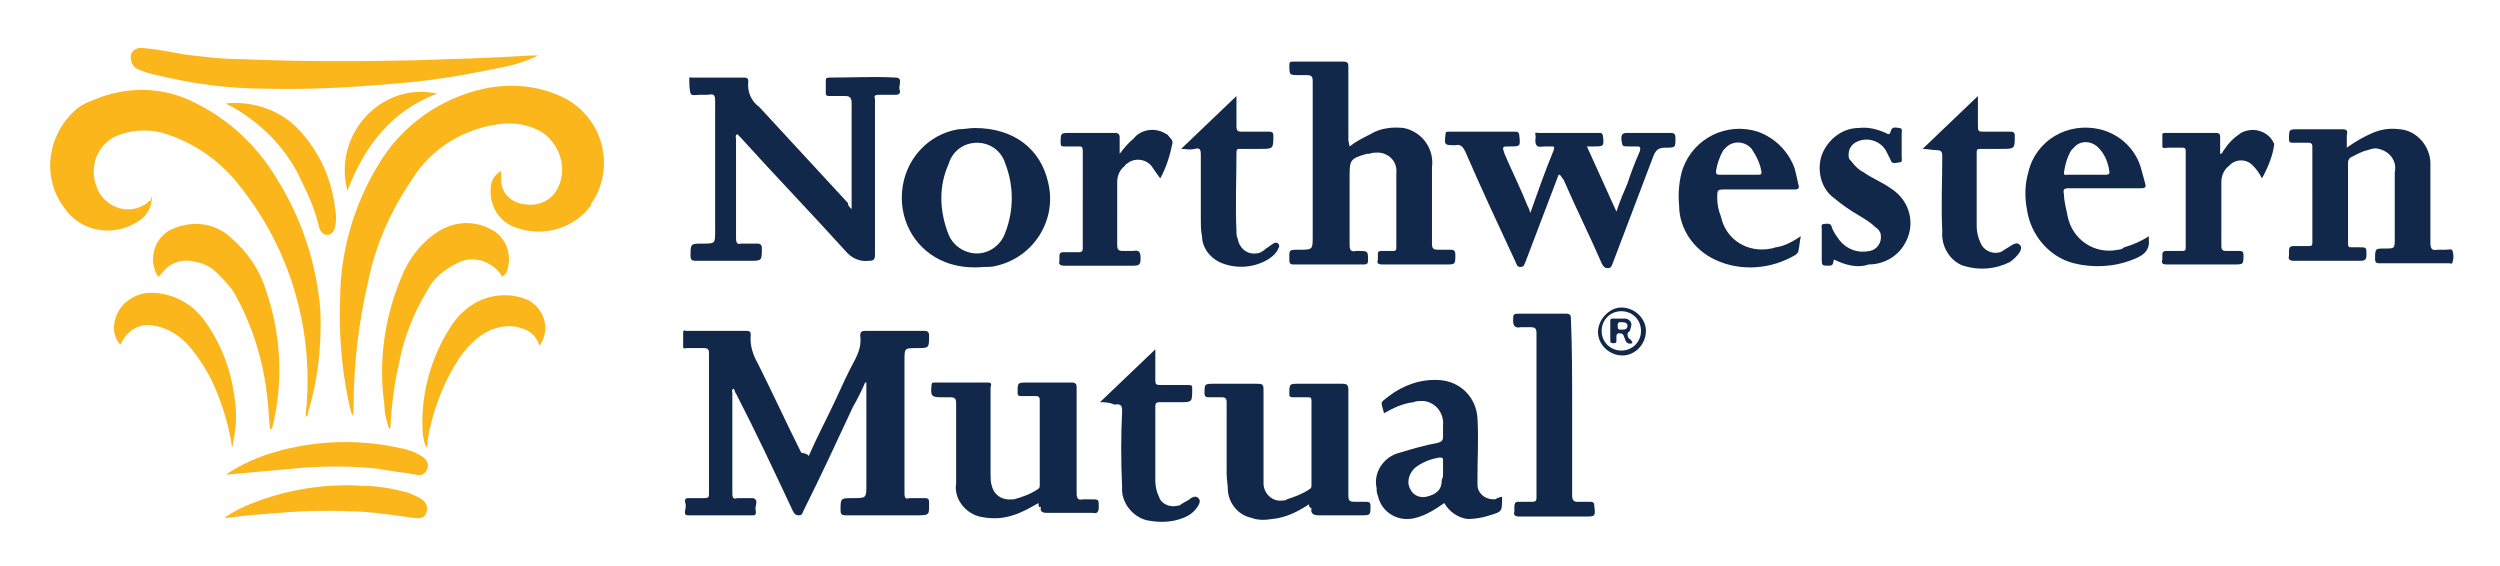 <svg xmlns="http://www.w3.org/2000/svg" role="img" viewBox="-4.16 -3.91 203.32 46.07"><title>Northwestern-Mutual-logo.svg</title><style>svg {enable-background:new 0 0 195.4 38.4}</style><style>.st0{fill:#12284a}.st1{fill:#fbb61c}</style><path d="M61.6 33.2c.7-1.6 1.5-3.1 2.2-4.6.5-1.1 1-2.2 1.6-3.3.3-.6.5-1.2.4-1.9 0-.3.1-.4.4-.4H71c.3 0 .4.1.4.4 0 1 0 1-1 1s-1 0-1 1v10.8c0 .4.1.5.4.4h1.3c.2 0 .3.1.3.3 0 1.1.1 1.1-1.1 1.1h-5.6c-.3 0-.5 0-.5-.4 0-1 0-1 1-1 1.1 0 1.1 0 1.1-1.1v-7.8-.5h-.1c-.3.7-.6 1.3-1 2-1.3 2.8-2.6 5.6-4 8.4-.1.2-.1.4-.4.4-.3 0-.4-.2-.5-.4-1.5-3.2-3-6.4-4.6-9.5-.1-.1-.1-.3-.2-.4-.2.1-.1.2-.1.3v8.2c0 .4.1.5.4.4h1.3c.5.2.1.6.2 1 0 .1.1.4-.2.4h-5.3c-.5 0-.1-.6-.2-.9 0-.1-.2-.5.2-.5h1.3c.4 0 .4-.1.4-.4v-9.7-1.7c0-.3-.1-.4-.4-.4h-1.4c-.1 0-.3.1-.3-.1v-1.2c0-.2.2-.1.3-.1h4.9c.2 0 .3.1.3.3-.1.9.2 1.7.6 2.4 1.2 2.4 2.3 4.8 3.5 7.2.5.1.6.2.6.3z" class="st0"/><path d="M36.6 10v.9c.1 1 .9 1.7 1.9 1.8 1.1.2 2.2-.3 2.7-1.3.8-1.6.2-3.5-1.2-4.5-1.1-.7-2.4-.9-3.7-.7-2.8.4-5.4 2-6.9 4.4-1.7 2.5-3 5.3-3.6 8.3-.8 3.4-1.2 6.8-1.2 10.3 0 .2 0 .5-.1.7-.2-.5-.3-1.1-.4-1.6-.5-2.6-.7-5.2-.6-7.8 0-3.9 1.1-7.7 3.1-11 1.9-3.2 5-5.4 8.6-6.2 2.4-.5 4.8-.2 6.8.9 2.9 1.7 3.8 5.4 2.1 8.2-.1.1-.2.2-.2.4-1.4 1.9-3.9 2.6-6.1 1.8-1.5-.5-2.3-2-2-3.6.1-.4.4-.8.8-1zM8.2 12.1c0 .9-.5 1.7-1.3 2.1-2 1.2-4.6.7-5.9-1.3-1.9-2.6-1.2-6.3 1.4-8.2.5-.3 1.1-.5 1.6-.7 2.5-.9 5.2-.8 7.6.4 2.9 1.4 5.2 3.6 6.8 6.3 2 3.2 3.2 6.9 3.5 10.7.1 2.8-.2 5.6-1 8.2 0 .1 0 .3-.2.4 0-.5.1-1 .1-1.4.4-6.2-1.5-12.4-5.4-17.3-1.5-2-3.6-3.5-6-4.3-1.2-.4-2.5-.4-3.7 0-1.7.5-2.6 2.3-2.1 4 .1.3.2.6.4.9.9 1.3 2.6 1.6 3.8.7.1-.1.2-.2.3-.2 0-.2 0-.2.1-.3z" class="st1"/><path d="M65.1 13.1v-.5-8.1c0-.4-.1-.6-.5-.6h-1.3c-.1 0-.3 0-.3-.2V2.6c0-.2.2-.2.3-.2 1.8 0 3.6-.1 5.4 0 .6 0 .2.7.3 1 .1.2 0 .4-.3.4h-1.4c-.3 0-.4.1-.3.3V16.8c0 .4-.1.5-.5.5-.7.1-1.4-.2-1.9-.8-2.8-3.1-5.7-6.1-8.5-9.2l-.3-.3c-.2.1-.1.3-.1.4v8.1c0 .3.1.5.4.4h1.3c.3 0 .4.1.4.4 0 1 0 1-1 1h-4.4c-.3 0-.4-.1-.4-.4 0-1 0-1 1-1s1 0 1-1V4.3c0-.5-.1-.6-.6-.5h-.6c-.3 0-.7.1-.8-.1-.1-.4-.1-.8-.1-1.2 0-.2.1-.1.2-.1h4.3c.2 0 .3.1.3.3-.1.8.2 1.6.9 2.1l7.2 7.8c0 .2.1.3.3.5zM105.6 8c.5-.4 1.1-.7 1.7-1 .8-.5 1.8-.6 2.7-.5 1.5.3 2.5 1.7 2.3 3.2v6.2c0 .4.1.5.5.5h1c.3 0 .4.1.4.4 0 .8 0 .8-.8.8h-5.1c-.4 0-.5-.1-.4-.4v-.4c0-.2 0-.3.3-.3h.9c.3 0 .3-.1.3-.3v-6c.1-.9-.5-1.6-1.4-1.7-.3 0-.6 0-.8.1h-.2c-1.4.4-1.4.5-1.4 2V16c0 .4.1.6.5.5h.2c.8 0 .8 0 .8.8 0 .2-.1.3-.3.3H101c-.2 0-.3-.1-.3-.3 0-.9-.1-.9.8-.9 1.1 0 1.1 0 1.1-1.1V2.7c0-.4-.1-.5-.5-.5h-.6c-.8 0-.8 0-.8-.8 0-.3.1-.3.3-.3h4.1c.3 0 .4.1.4.4v6l.1.5zm17 2.3c-.9 2.4-1.8 4.7-2.7 7.1-.1.2-.1.4-.4.4-.3 0-.3-.2-.4-.4-1.4-3-2.8-6-4.1-9-.2-.4-.4-.6-.8-.5-.9 0-.9 0-.8-.9 0-.2.1-.2.3-.2h5.4c.2 0 .3.1.3.3.1.9.1.9-.8.9-.6 0-.6 0-.4.6.6 1.4 1.3 2.8 1.9 4.3.1.1.1.3.2.5.6-1.7 1.2-3.4 1.9-5.1.1-.3 0-.3-.2-.3h-.5c-.2 0-.6.1-.7-.1-.2-.3 0-.6-.1-.9 0-.2.1-.1.2-.1h5c.2 0 .2 0 .3.2.1.9.1.9-.8.9h-.5l2.4 5.3c.3-.9.6-1.6.9-2.3.3-.9.6-1.7 1-2.6.1-.4 0-.4-.3-.4h-.5c-.7 0-.6 0-.7-.6 0-.4.1-.5.5-.5h3.5c.3 0 .4.1.4.4 0 .8 0 .8-.8.8-.6 0-.8.2-1 .7l-3.3 8.7c-.1.2-.1.4-.4.4-.3 0-.4-.2-.5-.4-1-2.3-2.1-4.5-3.1-6.8-.2-.2-.2-.4-.4-.4zm64.1-2.2c.7-.5 1.4-.9 2.1-1.2.7-.3 1.4-.4 2.2-.3 1.4.1 2.5 1.4 2.5 2.8v6.4c0 .5.1.7.6.6h.6c.2 0 .6-.1.6.1.1.3.1.6 0 .9 0 .2-.2.1-.3.1h-5.7c-.2 0-.3-.1-.3-.3 0-.9 0-.9.8-.9s.8 0 .8-.8v-5.4c.2-.9-.4-1.7-1.3-1.9-.3-.1-.6 0-.9.1-.5.1-1 .4-1.4.6-.1.1-.2.2-.2.4v6.6c0 .3.1.3.3.3h.6c.6 0 .6 0 .6.6 0 .4-.1.5-.5.5h-5.4c-.3 0-.5-.1-.4-.4v-.4c0-.3.1-.4.4-.4h1.2c.2 0 .3 0 .3-.3V8c0-.2-.1-.3-.3-.3h-1.2c-.3 0-.4 0-.4-.3 0-.8 0-.8.8-.8h3.5c.4 0 .5.1.4.5v1zm-84.4 29c-.9.6-1.9 1.1-3 1.2-.6.1-1.2.1-1.7-.1-1-.2-1.8-1.1-1.9-2.2 0-.5-.1-.9-.1-1.4v-5.8c0-.3-.1-.4-.4-.4h-1.1c-.2 0-.3-.1-.3-.3 0-.8 0-.8.8-.8h3.3c.7 0 .7 0 .7.7V35.4c0 .8.7 1.5 1.5 1.4.1 0 .3 0 .4-.1.6-.2 1.2-.4 1.8-.8.2-.1.2-.2.2-.4v-6.8c0-.3-.1-.3-.3-.3H101c-.3 0-.3-.1-.3-.3 0-.8 0-.8.8-.8h3.5c.4 0 .5.1.5.5v8.6c0 .4.1.5.5.5h1c.2 0 .3.1.3.3 0 .8 0 .8-.8.8h-3.4c-.4 0-.7-.1-.6-.6-.2 0-.2-.2-.2-.3zm-22-.1c-.7.4-1.4.8-2.1 1-.9.3-1.8.3-2.7.1-1.2-.3-2.1-1.5-1.9-2.7v-6.5c0-.4-.1-.5-.5-.5h-.7c-.8 0-.9-.1-.8-1 0-.2.1-.2.3-.2h4.3c.4 0 .2.3.2.4v7c0 .3 0 .7.1 1 .2.8.9 1.2 1.7 1.1h.1c.7-.2 1.3-.4 1.9-.8.2-.1.2-.2.2-.4v-6.9c0-.2-.1-.3-.3-.3h-1.2c-.3 0-.3-.1-.3-.3 0-.8 0-.8.8-.8H83c.3 0 .4.1.4.4v8.6c0 .4.1.6.5.5h.7c.6 0 .6 0 .6.6 0 .4-.1.6-.5.5H81c-.4 0-.6-.1-.5-.5-.2.1-.2-.1-.2-.3zM75.1 6.5c3.2 0 5.4 1.7 6 4.5.7 3-1.2 6-4.2 6.7-.3.1-.7.1-1 .1-1.1.1-2.2 0-3.2-.4-2.3-.9-3.7-3.2-3.5-5.7.2-2.6 2.1-4.7 4.6-5.1.5 0 .9-.1 1.3-.1zm-2.7 5.7c0 1 .2 2 .6 3 .3.7.9 1.2 1.6 1.4 1.3.4 2.6-.4 3-1.6.7-1.8.7-3.8 0-5.6-.3-1-1.2-1.7-2.3-1.7-1.1 0-2 .7-2.3 1.7-.4.9-.6 1.8-.6 2.8z" class="st0"/><path d="M39.6.6c-1 .5-2 .8-3.1 1-2.9.6-5.8 1.1-8.7 1.3-3.4.3-6.9.5-10.4.4-3 0-5.9-.4-8.8-1.1-.6-.1-1.1-.3-1.6-.5-.4-.2-.6-.7-.5-1.2.1-.3.5-.6 1-.5 1.1.1 2.2.3 3.2.5 1.6.2 3.2.4 4.8.4 4.6.2 9.3.2 13.9.1 3.2-.1 6.5-.2 9.7-.4h.5z" class="st1"/><path d="M108.4 29.7c-.3-1.1-.3-.8.4-1.4 1.2-.9 2.6-1.4 4.1-1.3 1.7.1 3 1.4 3.1 3.1.1 1.6 0 3.2 0 4.8v.6c0 .7.6 1.2 1.3 1.2.1 0 .2 0 .3-.1.1 0 .2-.1.4-.1v.1c0 1.1 0 1.1-1 1.4-.6.2-1.2.3-1.8.3-.8-.1-1.5-.6-1.9-1.3-.7.5-1.5 1-2.3 1.2-1.4.4-2.8-.4-3.1-1.8-.1-.2-.1-.4-.1-.6-.3-1.3.6-2.6 1.9-2.9 1-.3 2-.6 3.1-.8.3-.1.4-.2.4-.5v-.9c.1-1-.6-1.9-1.6-2-.3 0-.6 0-.8.1-.9.1-1.7.5-2.4.9zm4.8 4.9v-1.1c0-.2-.1-.2-.3-.2-.6.1-1.2.3-1.8.7-.6.4-.9 1.2-.6 1.8.2.5.7.8 1.3.7.9-.2 1.3-.6 1.3-1.4.1-.2.1-.3.1-.5zm57.4-19.3v.3c.1.9-.5 1.3-1.3 1.6-1.5.6-3.2.7-4.8.3-2-.5-3.5-2.3-3.8-4.3-.2-1-.2-2.1.1-3.1.6-2.6 3.2-4.1 5.8-3.5 1.7.4 3 1.7 3.4 3.3.1.4.2.7.3 1.1.1.3 0 .4-.3.4h-5.9c-.4 0-.5.1-.4.5 0 .6.2 1.2.3 1.8.4 1.9 2.2 3.1 4.1 2.7.2 0 .4-.1.5-.2.7-.2 1.4-.5 2-.9zm-5.1-5h1.6c.1 0 .3 0 .3-.2-.1-.8-.4-1.5-.9-2-.6-.6-1.5-.6-2 0l-.2.2c-.3.5-.5 1.1-.6 1.8 0 .3.1.2.3.2h1.5zm-23.2 5c-.1.4-.1.8-.2 1.2 0 .1-.1.2-.2.3-2 1.2-4.5 1.4-6.6.4-1.7-.8-2.9-2.5-2.9-4.4-.1-1 0-2.1.3-3 .9-2.5 3.6-3.8 6.1-3 1.4.5 2.5 1.6 3 3 .1.4.2.8.3 1.3.1.3 0 .4-.3.4h-5.6c-.7 0-.7 0-.7.7 0 .5.1 1 .3 1.5.4 1.9 2.2 3 4.1 2.6.1 0 .3-.1.4-.1.7-.1 1.4-.5 2-.9zm-5.1-5h1.6c.2 0 .3 0 .3-.2-.1-.7-.4-1.3-.8-1.9-.5-.6-1.4-.7-2-.2l-.3.3c-.3.5-.5 1.1-.6 1.7 0 .2 0 .3.3.3h1.5zm-13.5 18.9v7.2c0 .3.1.5.4.5h1.1c.2 0 .3.1.3.3.1.9.1.9-.8.9h-5.3c-.3 0-.5-.1-.4-.4v-.4c0-.3.1-.4.3-.4h1.2c.2 0 .3-.1.3-.3v-.2-13.2c0-.4-.1-.5-.5-.5h-.8c-.4.1-.6-.1-.6-.5 0-.6 0-.6.6-.6h3.7c.3 0 .4.1.4.4.1 2.4.1 4.8.1 7.2zm21.3-12c-.1.2 0 .5-.4.5-.6 0-.6 0-.6-.6v-2.4c0-.1-.1-.4.2-.4.2 0 .5-.1.6.2.1.4.4.8.7 1.2.6.7 1.5 1 2.4.8.6-.1 1-.7.9-1.3 0-.2-.2-.5-.4-.6-.4-.4-.9-.7-1.4-1-.7-.4-1.4-.9-2-1.4-1.1-.8-1.4-2.3-1-3.5.5-1.3 1.7-2.2 3-2.2.8-.1 1.5.1 2.2.4.2.1.3.2.4-.1.1-.5.5-.3.7-.3.3 0 .2.3.2.4v2c0 .1.1.4-.2.4-.2 0-.6.2-.7-.2l-.3-.6c-.4-.9-1.5-1.3-2.4-.9-.5.2-.8.7-.7 1.3 0 .1.1.2.2.3.3.4.6.7 1 .9.7.5 1.5.8 2.2 1.3 1.6 1 2.1 3 1.1 4.6-.6 1-1.7 1.6-2.9 1.6-.8.3-1.8.1-2.8-.4zm34.8-6.6c-.2-.4-.4-.7-.7-1-.5-.6-1.4-.6-1.9-.1l-.1.1c-.4.3-.6.8-.6 1.3v5.2c0 .3.1.4.4.4h1.1c.2 0 .3.1.3.3 0 .8 0 .8-.8.8h-5.4c-.4 0-.5-.1-.4-.4v-.4c0-.2.1-.3.3-.3h1.3c.3 0 .3-.1.3-.3V8.4c0-.3-.1-.3-.4-.3h-1c-.2 0-.5.1-.5-.1V7c0-.1.2-.1.2-.1h4.2c.2 0 .3.1.3.3v1.4c.2 0 .2-.2.3-.3.4-.6.8-1 1.4-1.4.9-.5 2.1-.2 2.6.7 0 .1.1.1.1.2-.1.9-.5 1.9-1 2.8zm-89.6 0c-.3-.4-.5-.7-.7-1-.5-.6-1.4-.7-2-.2-.1 0-.1.1-.2.2-.4.3-.6.8-.6 1.3V16c0 .4.1.5.5.5h.8c.5-.1.6.1.6.6s-.1.6-.6.6h-5.6c-.3 0-.5-.1-.4-.4v-.4c0-.2.1-.3.3-.3h1.3c.2 0 .3-.1.3-.3V8.4c0-.4-.1-.4-.3-.4h-1.2c-.2 0-.3 0-.3-.3 0-.8 0-.8.8-.8h3.6c.3 0 .4.1.4.4v1.3c.3-.4.7-.9 1.1-1.2.6-.8 1.8-1 2.7-.4.1 0 .2.2.3.3.1.1.2.2.2.4-.2 1-.5 2-1 2.9zm-4.9 18.2l4.5-4.3V27c0 .4.1.4.5.4h2.2c.3 0 .3.1.3.3 0 1.1 0 1.1-1 1.1h-1.7c-.2 0-.3.1-.3.3v6.1c0 .4.1.9.3 1.3.2.6.9.9 1.6.7.1 0 .1 0 .2-.1.3-.2.6-.3.8-.5.2-.1.4-.2.6 0 .2.2.1.4 0 .6-.3.5-.7.8-1.2 1-1 .4-2 .4-3 .2-1.2-.3-2.1-1.5-2-2.7-.1-2.1-.1-4.1 0-6.2 0-.4-.1-.6-.6-.5-.5-.2-.8-.2-1.2-.2z" class="st0"/><path d="M17.8 31c-.1-.8-.1-1.6-.2-2.4-.3-2.9-1.1-5.7-2.5-8.3-.4-.8-1-1.4-1.6-2-.5-.5-1.1-.8-1.7-.9-1-.3-2.1 0-2.7.8l-.2.2c0 .1-.1.1-.2.2-.8-1.3-.4-2.9.8-3.7.1-.1.2-.1.4-.2 1.6-.7 3.4-.5 4.7.7 1.4 1.2 2.4 2.7 2.9 4.4 1.2 3.5 1.4 7.4.5 11 0 0 0 .2-.2.2z" class="st1"/><path d="M152.2 8.2l4.5-4.3v2.3c0 .6 0 .6.6.6h2.1c.2 0 .3.1.3.3 0 1.1 0 1.1-1.1 1.1h-1.7c-.3 0-.3.1-.3.3v6c0 .4.1.9.3 1.3.2.6.9 1 1.6.8.1 0 .2-.1.2-.1.3-.2.5-.3.8-.5.2-.1.4-.2.6 0 .2.2.1.4 0 .6-.2.3-.5.6-.8.8-1.2.6-2.5.7-3.8.3-1.1-.4-1.8-1.6-1.7-2.8-.1-2 0-4.1 0-6.1 0-.4-.1-.5-.5-.5-.3 0-.7-.1-1.1-.1zm-60.3 0l4.5-4.3v2.5c0 .3.1.4.4.4h2.3c.2 0 .3.1.3.3 0 1.1 0 1.1-1.1 1.1h-1.6c-.2 0-.3 0-.3.3 0 2.1-.1 4.3 0 6.4 0 .2 0 .4.1.6.1.7.7 1.3 1.5 1.2.3 0 .6-.2.8-.4.2-.1.4-.3.6-.4.1-.1.3-.1.4 0 .1.1.1.3 0 .4-.1.3-.4.6-.7.8-1.2.8-2.8.9-4.1.3-.8-.4-1.4-1.2-1.4-2.1-.1-.4-.1-.9-.1-1.3V8.7c0-.5-.1-.6-.5-.5-.4.1-.7 0-1.1 0z" class="st0"/><path d="M36.7 18.6c-.8-1.3-2.4-1.8-3.7-1.1-1 .5-1.9 1.2-2.4 2.2-1.1 1.8-1.9 3.8-2.3 5.9-.4 1.7-.6 3.4-.7 5.1 0 .1 0 .2-.1.3-.2-.6-.4-1.3-.4-2-.5-3.5 0-7.1 1.4-10.4.6-1.5 1.6-2.8 3-3.7 1.3-.8 2.8-.9 4.2-.2 1.3.6 1.9 2.2 1.3 3.6l-.3.3zm-22 13.8c-.2-1.4-.6-2.8-1.1-4.1-.6-1.6-1.5-3.1-2.6-4.3-.7-.7-1.5-1.2-2.5-1.4-1.2-.3-2.3.3-2.8 1.4 0 .1-.1.1-.1.1-.5-.6-.6-1.3-.4-2 .3-1.3 1.6-2.2 2.9-2.2 1.8 0 3.4.9 4.4 2.3 1.3 1.8 2.1 3.9 2.4 6.1.2 1.2.2 2.5-.1 3.7 0 .2 0 .4-.1.4z" class="st1"/><path d="M30.5 32.5c-.2-.5-.3-1.1-.3-1.6-.1-2.9.7-5.7 2.2-8.1.8-1.3 2-2.3 3.5-2.6 1-.2 2-.1 2.9.3 1.1.6 1.6 1.8 1.3 2.9-.1.3-.2.6-.4.8-.2-.7-.7-1.2-1.4-1.4-.8-.3-1.7-.2-2.5.1-1.1.5-1.9 1.3-2.6 2.3-1.3 2-2.2 4.3-2.6 6.8.1.1 0 .3-.1.5zm-16.4 5.7c.7-.5 1.5-.9 2.3-1.2 2.8-1.1 5.9-1.6 8.9-1.4 1.2 0 2.4.2 3.5.5.4.1.8.3 1.2.5.5.3.7.7.5 1.2-.1.4-.5.5-1.1.4-1.4-.2-2.8-.4-4.2-.5-2.2-.1-4.4-.1-6.6.1-1.4.1-2.8.2-4.2.4h-.3zm.1-3.5c1-.7 2.1-1.2 3.2-1.6 3.6-1.2 7.5-1.4 11.3-.5.4.1.7.2 1.1.4.2.1.4.2.6.4.3.3.3.7.1 1-.2.3-.5.4-.8.3-1.1-.2-2.1-.3-3.2-.5-1.9-.2-3.8-.2-5.7-.1-2.3.2-4.4.4-6.6.6zm0-30.2c2-.2 4 .4 5.5 1.7 1.9 1.8 3.1 4.2 3.4 6.9.1.5.1.9 0 1.4-.1.4-.2.6-.6.7-.4 0-.6-.3-.7-.6-.3-1.3-.8-2.5-1.4-3.7-1.1-2.5-3-4.5-5.3-5.9-.3-.2-.6-.3-.9-.5zm9.9 7.1c-.9-3.3 1-6.8 4.3-7.8 1-.3 2-.3 3-.1-3.7 1.4-5.9 4.2-7.3 7.9z" class="st1"/><path d="M127.8 25c-1.1 0-2-.9-2-1.9s.9-2 1.9-2c1.1 0 2 .9 2 1.9 0 1.1-.9 2-1.9 2zm-.1-.4c.9 0 1.6-.7 1.6-1.6 0-.9-.7-1.6-1.6-1.6-.9 0-1.6.7-1.6 1.6 0 .9.7 1.6 1.6 1.6z" class="st0"/><path d="M8.2 12.1z" class="st1"/><path d="M128.6 24c-.3.1-.5 0-.6-.3 0-.1-.1-.2-.1-.3-.1-.2-.2-.2-.4-.2s-.2.2-.2.3v.3c0 .1 0 .2-.2.2s-.3 0-.3-.2v-1.6c0-.2.1-.2.2-.2h1c.3 0 .6.3.5.6 0 .1-.1.3-.1.4-.3.2-.2.4-.1.6.2.1.3.3.3.4zm-.8-1.7c-.2 0-.4-.1-.4.3 0 .3.1.3.3.3.2 0 .5 0 .5-.3s-.3-.3-.4-.3z" class="st0"/></svg>